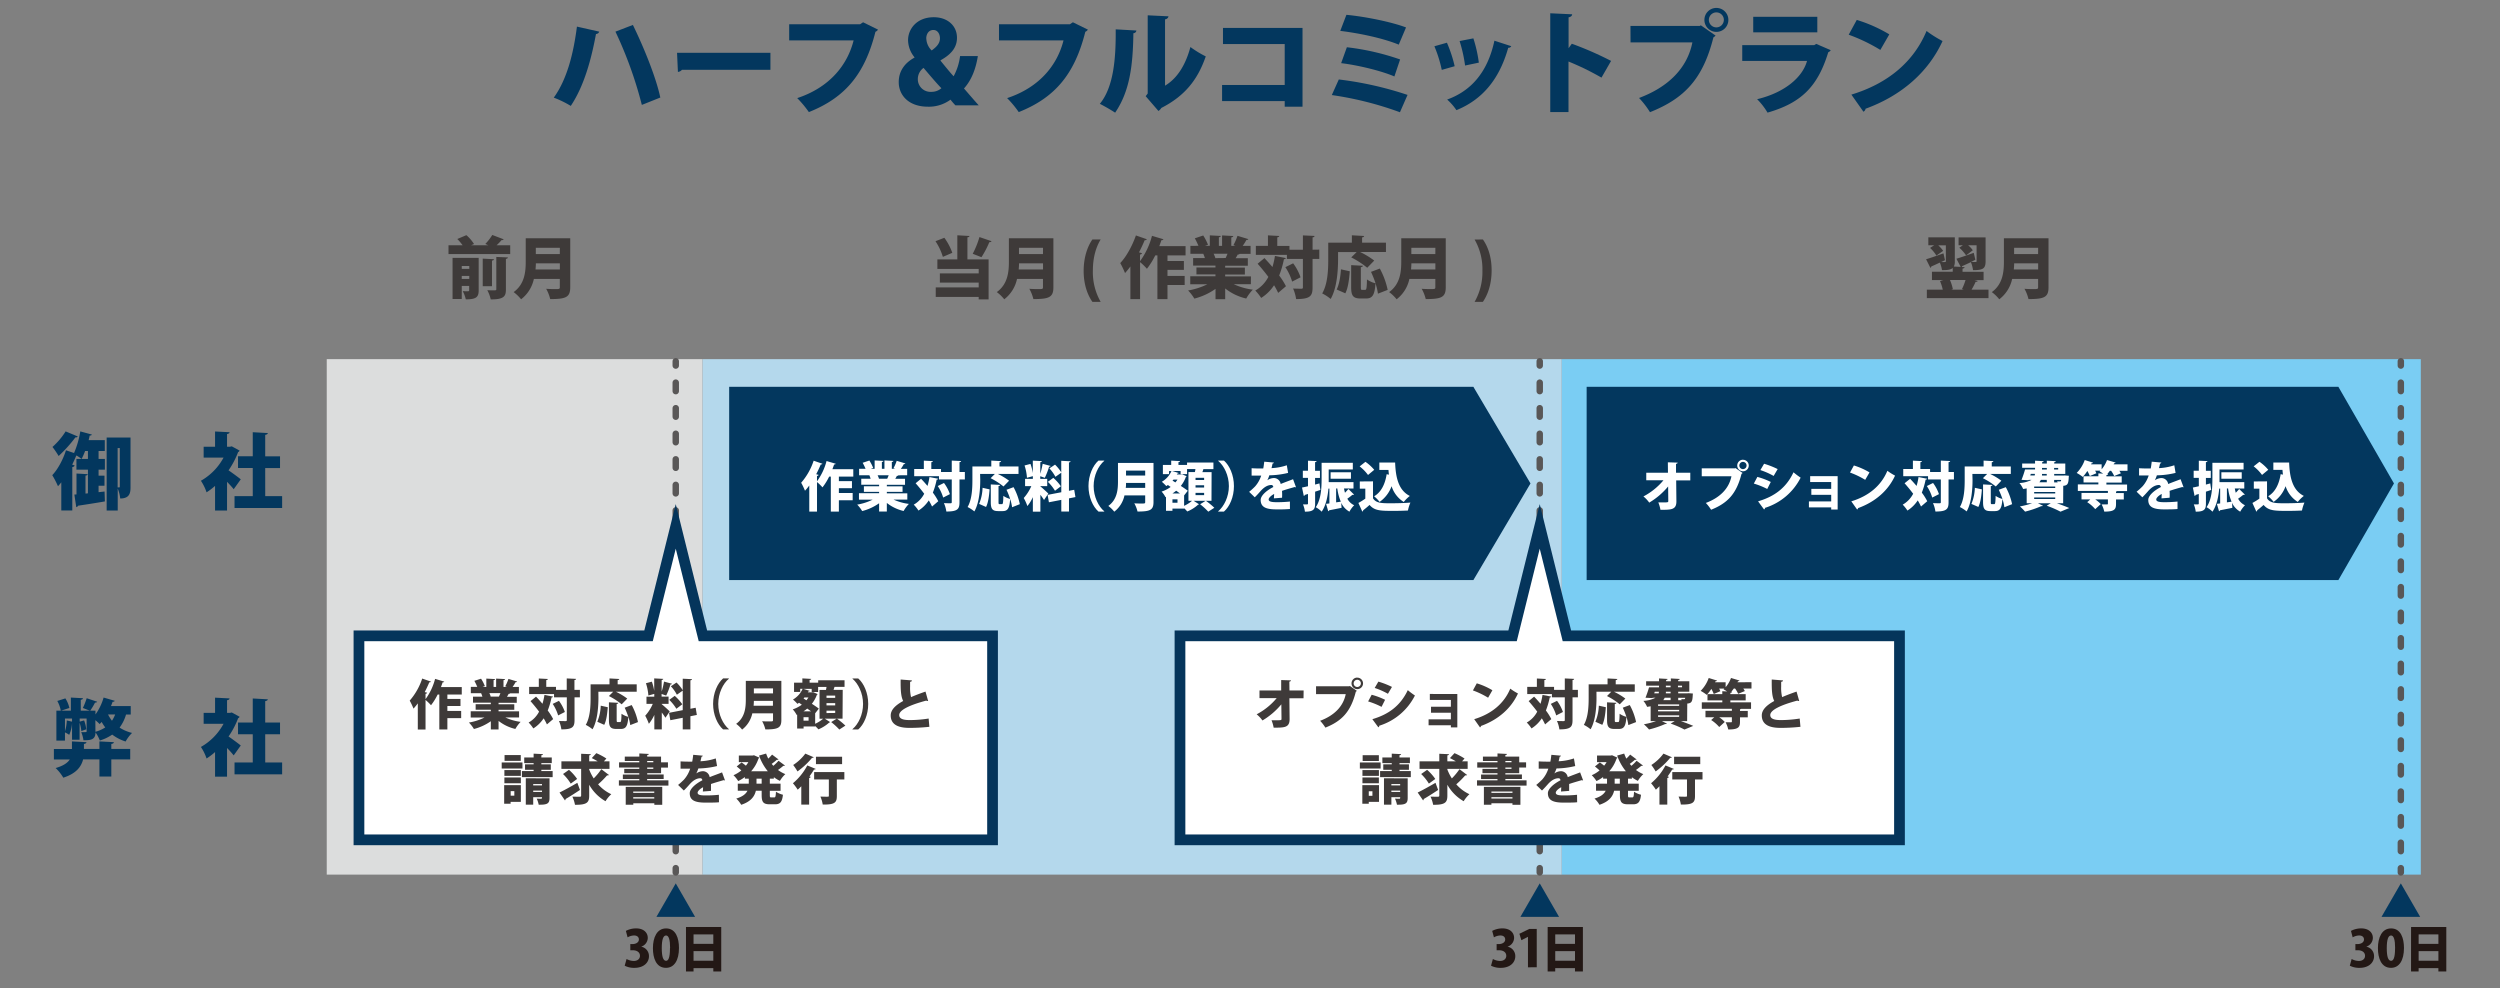 <svg id="レイヤー_1" data-name="レイヤー 1" xmlns="http://www.w3.org/2000/svg" viewBox="0 0 1164 460"><rect x="0" y="0" width="1164" height="460" fill="#808080" stroke="none"/><defs><style>.cls-1{fill:#dcdddd;}.cls-2{fill:#7acdf3;}.cls-3{fill:#03375e;}.cls-4{fill:#b4d8ec;}.cls-5{fill:#3e3a39;}.cls-6{fill:#fff;}.cls-7,.cls-8{fill:none;stroke:#595757;stroke-linecap:round;stroke-linejoin:round;stroke-width:3px;}.cls-8{stroke-dasharray:3.97 7.93;}.cls-9{fill:#231815;}.cls-10{fill:#05355b;}</style></defs><rect class="cls-1" x="119.63" y="199.71" width="240" height="175" transform="translate(526.84 47.59) rotate(90)"/><rect class="cls-2" x="807.13" y="87.21" width="240" height="400" transform="translate(1214.34 -639.91) rotate(90)"/><path class="cls-3" d="M279,14.73a1.61,1.61,0,0,1-1.51,1.1C275.34,27.44,272,40,265.75,49.31a47.23,47.23,0,0,0-7.91-3.85C264,36.92,267,25,268.62,12.39Zm15.68-3.12c5.26,10.83,10.78,24.48,12.76,33.8l-8.6,3.44a188,188,0,0,0-12.29-34.12Z"/><path class="cls-3" d="M315.23,24.58h43.48v7.91H317.52a2.77,2.77,0,0,1-1.88,1Z"/><path class="cls-3" d="M408.81,13.8a2.67,2.67,0,0,1-1.2,1c-4.89,19.42-13.85,30.57-31,37.39a49.77,49.77,0,0,0-5.42-6.51c15.47-5.1,23.49-15.83,26.25-26.87h-30v-7.5h33l1.41-.94Z"/><path class="cls-3" d="M444.85,49.05a29.77,29.77,0,0,1-2.29-2.65,17,17,0,0,1-10.47,3.28c-9.37,0-13.64-5.68-13.64-11.41,0-5.26,2.86-9,7.34-11.45v-.16a12.85,12.85,0,0,1-3-7.92c0-5.26,4.06-10.72,12-10.72,6.2,0,10.78,3.8,10.78,9.58,0,4-2.08,7.39-7.65,10.47v.2c2,2.45,4.37,5.42,6.09,7.24a26.72,26.72,0,0,0,3-9.42h8.28c-.94,6-3,11.3-6.46,15.1,2.13,2.45,4.43,5.16,6.87,7.86Zm-6.56-8C436,38.69,432.88,35,430,31.61a6.39,6.39,0,0,0-2.66,5.15,5.88,5.88,0,0,0,6.25,6A6.92,6.92,0,0,0,438.29,41.09Zm-7-23.18a8.07,8.07,0,0,0,2.5,5.62c2.66-1.92,3.85-3.54,3.85-5.67,0-1.77-.93-3.86-3.07-3.86C432.09,14,431.26,16.24,431.26,17.91Z"/><path class="cls-3" d="M506.53,13.8a2.67,2.67,0,0,1-1.2,1c-4.89,19.42-13.85,30.57-31,37.39a48.92,48.92,0,0,0-5.41-6.51c15.47-5.1,23.49-15.83,26.25-26.87H465.13v-7.5h33l1.41-.94Z"/><path class="cls-3" d="M529.11,14.21a1.41,1.41,0,0,1-1.41,1.25c-.2,15.37-1.77,27.14-8.49,37-1.82-1.2-4.89-3-7.13-4.12,6.56-7.91,7.5-21.66,7.39-34.68Zm13.33,25.68c6.2-3.7,9.79-10.47,11.82-18a47.38,47.38,0,0,0,7.14,4.37c-3.75,10.84-9.69,18.39-20.68,24a4.45,4.45,0,0,1-1.35,1.41l-5.94-6.88.94-1.25V7.13l9.69.47A1.75,1.75,0,0,1,542.44,9Z"/><path class="cls-3" d="M606.45,13V49.68h-8.29V47.07H569v-7.5h29.16V20.51H569.42V13Z"/><path class="cls-3" d="M623.35,37a160.81,160.81,0,0,1,32,7.19l-3.54,8.07a156.12,156.12,0,0,0-31.72-8Zm3.54-30.1c8.8.83,21.09,3.33,27.76,5.88l-3.39,8c-7.5-3.07-18.38-5.31-27.23-6.4ZM627.1,22a114.81,114.81,0,0,1,24.79,5.68l-2.66,7.92c-5.73-2.5-16.61-5.21-24.79-6.2Z"/><path class="cls-3" d="M673.69,19.89a62.21,62.21,0,0,1,3.6,10.94l-6,1.71a60.19,60.19,0,0,0-3.44-11Zm29.95,1.61a1.35,1.35,0,0,1-1.41.73c-4.32,15.42-12.65,24.38-24.11,29.06a26.69,26.69,0,0,0-4.32-4.94c10.52-3.81,18.69-12,22-27.4ZM686,17.86a63.06,63.06,0,0,1,2.55,11.3l-6.41,1.35a67.52,67.52,0,0,0-2.55-11.4Z"/><path class="cls-3" d="M745.65,36.14a126.29,126.29,0,0,0-15.36-7.5V52.18H721.8v-46L732,6.66c-.05.63-.52,1.2-1.67,1.41V22.44l1.51-2.08a155.89,155.89,0,0,1,18.28,8Z"/><path class="cls-3" d="M759.14,12.08h32.29l.47-.31,6.87,4.79a3.47,3.47,0,0,1-1,.83c-4.9,19.48-13.59,28.49-29.53,34.84a41.62,41.62,0,0,0-5.1-6.61c13.64-5.11,22.44-13.86,24.84-25.89h-28.8Zm40-8.39a5.58,5.58,0,1,1-5.57,5.58A5.58,5.58,0,0,1,799.13,3.69Zm3.49,5.58a3.49,3.49,0,1,0-3.49,3.48A3.49,3.49,0,0,0,802.62,9.27Z"/><path class="cls-3" d="M852.39,23.38a2.4,2.4,0,0,1-1.15.94c-4.89,16-12.55,23.59-28.28,28.12a31.37,31.37,0,0,0-4.84-6.25c12.55-3,21.09-10,23.23-17.81H811.19V21h33.54l.89-.57Zm-6.25-8.33H816.3V7.81h29.84Z"/><path class="cls-3" d="M864.51,9.27A67.87,67.87,0,0,1,879.66,16l-4.17,7.24a80.9,80.9,0,0,0-14.73-7.08ZM862,44.05c17.13-5.2,29.06-15.36,35-29.63a53.26,53.26,0,0,0,7.45,4.69c-6.46,14.16-18.8,25.31-35.83,31.51a2,2,0,0,1-1,1.4Z"/><path class="cls-3" d="M45.9,210v3.68h2.94v5H45.9v2.79h2.75v4.69H45.9v3l2.79-.31.15,4.61c-4.65.81-9.49,1.55-12.51,2a1,1,0,0,1-.82.66l-.89-5.85,1-.07v-9.73l5.19.31c0,.35-.31.58-1,.66v8.37l1.13-.12v-11H35.59v-5h5.35V210H39.62A31.68,31.68,0,0,1,38,213.68a23.72,23.72,0,0,0-2.21-1.51s-.27,0-.31,0c-.54,1.39-1.2,2.79-1.86,4.18l1.13.35c-.08.39-.43.66-1.09.78v20.18H28.54V224.57A23.54,23.54,0,0,1,27,226.39a44.41,44.41,0,0,0-2.67-5.16c2.48-2.55,5-7.16,6.39-11.58l3.76,1.28a42.74,42.74,0,0,0,2.9-10.07l5.39,1.47c-.12.31-.47.5-1,.46-.15.7-.31,1.4-.5,2.13h7.52V210Zm-9.69-6.78a.94.94,0,0,1-1.08.39,65.16,65.16,0,0,1-7.83,8.71,42.44,42.44,0,0,0-2.87-4.22,33.7,33.7,0,0,0,6.13-7.24Zm24.56.5v23c0,2.4-.15,5.38-4.8,5.38a16.85,16.85,0,0,0-1.16-4.65V237.7H49.66v-34Zm-6,4.89v18.32a5.26,5.26,0,0,0,.73,0c.2,0,.28-.08.28-.43V208.61Z"/><path class="cls-3" d="M111.56,209.81a1.35,1.35,0,0,1-.7.69,38.46,38.46,0,0,1-4.45,8.49c1.9,1.28,4.84,3.48,5.69,4.18l-3.29,4.61c-.78-1-1.94-2.24-3.1-3.45V237.7h-5.58V226.23a31.08,31.08,0,0,1-3.95,3,22.35,22.35,0,0,0-2.64-5.39,27.12,27.12,0,0,0,10.54-10.77H94.82V208h5.31V200.9l6.74.34c0,.43-.39.7-1.16.86V208h1.36l.85-.19ZM123.49,231h7.87v5.54H109.2V231h8.48v-13.1h-6.86v-5.46h6.86v-11.2l7,.39c0,.43-.38.7-1.2.85v10h6.9v5.46h-6.9Z"/><path class="cls-3" d="M53,345.55c0,.42-.35.7-1.17.85v2.29h8.8v4.88h-8.8v8H46.29v-8h-7.6c-.81,3.33-3.14,6.58-9.22,8.52a20.58,20.58,0,0,0-3.56-4.49c3.68-1.05,5.61-2.48,6.58-4h-7.4v-4.88H33.5V345.2l6.74.35c0,.42-.35.7-1.16.85v2.29h7.21V345.2Zm7.86-12.86H58.68a18.82,18.82,0,0,1-3,6.08,18.88,18.88,0,0,0,5.81,2.48,16.91,16.91,0,0,0-3,4,20.33,20.33,0,0,1-6.24-3.22,20.88,20.88,0,0,1-5.77,2.75,17.57,17.57,0,0,0-2-3.79c-.08,3.33-1.94,3.68-5.62,3.68a14.84,14.84,0,0,0-1.05-3.8h1.59c.81,0,.93,0,.93-.43v-5.89H37.1V336l2.06-.58a16.84,16.84,0,0,1,1,4.14l-2.28.82a18.27,18.27,0,0,0-.82-3.88v7.91H33.54V336.6h0a15.14,15.14,0,0,1-1.32,5.54A12.78,12.78,0,0,0,30.25,341v3.83h-4V330.9h2.06a14.93,14.93,0,0,0-1.63-4.53l3.76-1.2a13.75,13.75,0,0,1,1.86,4.46l-3.88,1.27H33v-6.12l5.61.31c0,.39-.31.62-1,.74v5.07h4.22l-3.25-1.27a32.62,32.62,0,0,0,1.78-4.54l4.88,1.63c-.12.27-.47.43-1,.43A33.22,33.22,0,0,1,42,330.9h2.45v1.75a25.21,25.21,0,0,0,3.79-7.87l5.19,1.51c-.11.31-.46.47-1,.47-.24.66-.47,1.32-.78,2h9.22ZM33.54,336v-1.44H30.25v5.89a18.6,18.6,0,0,0,.85-5Zm10.89,4.72A15.93,15.93,0,0,0,49,338.69a20.83,20.83,0,0,1-1.67-2.56c-.31.35-.62.7-.93,1a25.08,25.08,0,0,0-2-1.82Zm5.88-8.05a16.87,16.87,0,0,0,1.82,2.9,14.39,14.39,0,0,0,1.48-2.9Z"/><path class="cls-3" d="M111.56,333.73a1.4,1.4,0,0,1-.7.7,38.4,38.4,0,0,1-4.45,8.48c1.9,1.28,4.84,3.49,5.69,4.19l-3.29,4.61a45.91,45.91,0,0,0-3.1-3.45v13.37h-5.58V350.16a31,31,0,0,1-3.95,3,22.27,22.27,0,0,0-2.64-5.38A27.12,27.12,0,0,0,104.08,337H94.82v-5.08h5.31v-7.09l6.74.35c0,.43-.38.7-1.16.85v5.89h1.36l.85-.19ZM123.49,355h7.87v5.54H109.2V355h8.48V341.87h-6.86V336.4h6.86V325.21l7,.39c0,.42-.38.69-1.2.85v9.95h6.9v5.47h-6.9Z"/><rect class="cls-4" x="407.13" y="87.21" width="240" height="400" transform="translate(814.34 -239.91) rotate(90)"/><path class="cls-5" d="M234.54,111.43a1,1,0,0,1-1,.35,28.51,28.51,0,0,1-2.32,2.41h6.33v4.09H208.82v-4.09h6.57a23.73,23.73,0,0,0-2.47-2.91l4.22-1.79a18.73,18.73,0,0,1,3.57,4.13l-1.35.57h8l-1.4-.6a24.8,24.8,0,0,0,3.25-4.19Zm-11.67,8.64v15.11c0,3.2-1.19,4.2-6,4.2a14.87,14.87,0,0,0-1.41-3.82c.54,0,1.16.06,1.66.06,1.19,0,1.32,0,1.32-.5v-2H215v6.1h-4.29V120.07Zm-4.38,3.79H215v1.31h3.51Zm-3.51,6h3.51v-1.4H215Zm15-9.17c0,.35-.28.54-.91.66v11.89h-4.31V120.41Zm5.57,14c0,3-.62,4.79-7.07,4.7a16.21,16.21,0,0,0-1.6-4.29c.91.06,1.88.09,2.6.09,1.44,0,1.6,0,1.6-.56v-15l5.41.22c-.06.34-.28.59-.94.69Z"/><path class="cls-5" d="M265.5,110.93v22.85c0,4.66-2.07,5.47-9.33,5.47a18.53,18.53,0,0,0-1.87-4.79c1.44.13,3.19.13,4.35.13,1.69,0,2,0,2-.88v-3.85H248.57a16.19,16.19,0,0,1-5.95,9.49,18.68,18.68,0,0,0-3.47-3.35c5.23-3.79,5.63-9.64,5.63-14.34V110.93Zm-16,11.67c0,.91-.07,1.88-.16,2.85h11.33V122.6Zm11.17-7.23H249.48v2.91h11.17Z"/><path class="cls-5" d="M439.69,110.71a27,27,0,0,1,3.7,7L439,119.6a27.71,27.71,0,0,0-3.44-7.29Zm11.68-.84c0,.34-.29.56-.94.65v10.27h9.86v18.62h-4.61v-1.16h-20v-4.44h20v-2.22H437.6V127.3h18.08v-2.07H436.44v-4.44h9.29V109.55Zm1.53,8.29a41,41,0,0,0,3.13-7.79l5.66,1.94a1.14,1.14,0,0,1-1.06.44,43.24,43.24,0,0,1-3.66,7Z"/><path class="cls-5" d="M490.46,110.93v22.85c0,4.66-2.06,5.47-9.32,5.47a18.93,18.93,0,0,0-1.88-4.79c1.44.13,3.19.13,4.35.13,1.69,0,2,0,2-.88v-3.85H473.53a16.19,16.19,0,0,1-5.95,9.49,18.38,18.38,0,0,0-3.47-3.35c5.23-3.79,5.63-9.64,5.63-14.34V110.93Zm-16,11.67c0,.91-.06,1.88-.16,2.85h11.33V122.6Zm11.17-7.23H474.44v2.91h11.17Z"/><path class="cls-5" d="M508.62,140.54c-1.94-2.73-4.1-7.58-4.07-14.49s2.13-11.8,4.07-14.56h3.85c-2,3.29-3.63,8-3.63,14.56a27.8,27.8,0,0,0,3.63,14.49Z"/><path class="cls-5" d="M552,118.91h-8.42v2.6h7.64v4.13h-7.64v2.82h8v4.22h-8v6.6h-4.69V118.91h-1a35.21,35.21,0,0,1-3.88,6.23,29.48,29.48,0,0,0-3.19-3.1v17.24h-4.51V124.07a36.48,36.48,0,0,1-2.5,3.07,39,39,0,0,0-2.23-4.66c2.76-2.82,5.61-8,7.3-12.86l5.1,1.78a.92.92,0,0,1-1,.41c-.79,1.91-1.69,3.81-2.66,5.69l1.41.38a1,1,0,0,1-.94.62v3.13a34.84,34.84,0,0,0,5.57-11.83l5.35,1.6a.86.86,0,0,1-.94.41c-.31.9-.66,1.84-1,2.78H552Z"/><path class="cls-5" d="M582.4,132.31h-8a30.44,30.44,0,0,0,8.91,2.56,20.1,20.1,0,0,0-3.06,4.13,24.74,24.74,0,0,1-9.8-4.69v5h-4.5v-4.82a29.72,29.72,0,0,1-9.86,4.54,20.73,20.73,0,0,0-2.91-3.78,33,33,0,0,0,9-2.91h-8v-3.7h11.74v-.87h-8.86v-3.23h8.86v-.87h-10.4v-3.51H561a19.39,19.39,0,0,0-.75-2h-6v-3.7H558a34,34,0,0,0-1.69-3.5l3.91-1.32a24.35,24.35,0,0,1,2.22,4.32l-1.41.5h2.26v-4.88l5.1.28c0,.32-.28.54-.88.63v4H569v-4.88l5.2.28c0,.35-.31.54-.91.66v3.94h2l-1-.37a25.34,25.34,0,0,0,1.88-4.32l5.07,1.53a.87.87,0,0,1-.91.38,23.32,23.32,0,0,1-1.75,2.78h3.69v3.7h-5.1a.88.88,0,0,1-.87.31,17.3,17.3,0,0,1-1,1.72h5.69v3.51H570.44v.87h9.17v3.23h-9.17v.87h12Zm-11.74-12.18c.28-.59.6-1.31.88-2h-6.48a13.11,13.11,0,0,1,.81,2l-.37.06v0Z"/><path class="cls-5" d="M588.73,120.16c1.19,1.29,2.47,2.69,3.72,4.16a36.1,36.1,0,0,0,1.16-5.16l5.07,1c-.1.31-.38.5-.88.53a43.39,43.39,0,0,1-2.22,7.58,33.3,33.3,0,0,1,3.16,5l-3.63,3.1a32.07,32.07,0,0,0-1.91-3.56,19.7,19.7,0,0,1-6,5.91,21.61,21.61,0,0,0-2.75-3.44,15.48,15.48,0,0,0,6.1-6.36c-1.59-2.12-3.38-4.28-5-6.13Zm25.53-3.94v4.35h-3.13v13.21c0,4-1,5.47-7.66,5.47a19,19,0,0,0-1.41-4.91c1.63.09,3.28.09,3.85.09s.72-.15.72-.69V120.57h-7.45v-1.91H584.72v-4.19h5.63v-4.89l5.26.29c0,.34-.28.53-.91.65v4h5.67v1.75h6.26v-6.67l5.44.25c-.06.35-.28.6-.94.69v5.73Zm-12.64,14.9a25.07,25.07,0,0,0-3.16-6.73l3.63-1.79a23.53,23.53,0,0,1,3.44,6.51Z"/><path class="cls-5" d="M623,120.79c0,5.23-.53,13.39-3.44,18.4a20.86,20.86,0,0,0-3.94-2.57c2.63-4.5,2.81-11.23,2.81-15.83V113h11v-3.45l5.7.32c0,.34-.29.56-.94.68V113h11.11v4.32H633.24a38.48,38.48,0,0,1,6.6,4l-3.26,3.35a40.08,40.08,0,0,0-7.44-4.82l2.53-2.5H623Zm-.65,14c1.19-2.38,1.75-5.82,2-9.39l4.1.91c-.28,3.66-.75,7.73-2.07,10.26Zm19.21,1.94a27,27,0,0,0-1.13-4.82h0c-.37,5.45-1.4,7.07-4.41,7.07h-2.53c-3.54,0-4.39-1.34-4.39-5.32V123.45l5.45.28c0,.34-.28.56-.94.69v9.23c0,1.19.1,1.32.69,1.32h1.28c.66,0,.79-.72.88-4.86a12.58,12.58,0,0,0,4,1.82,46.9,46.9,0,0,0-2.12-5.35l4.1-1.54a36.14,36.14,0,0,1,3.66,9.93Z"/><path class="cls-5" d="M673.14,110.93v22.85c0,4.66-2.06,5.47-9.32,5.47a18.56,18.56,0,0,0-1.88-4.79c1.44.13,3.19.13,4.35.13,1.69,0,2,0,2-.88v-3.85H656.21a16.18,16.18,0,0,1-5.94,9.49,18.74,18.74,0,0,0-3.48-3.35c5.23-3.79,5.64-9.64,5.64-14.34V110.93Zm-16,11.67c0,.91-.06,1.88-.16,2.85h11.33V122.6Zm11.17-7.23H657.12v2.91h11.17Z"/><path class="cls-5" d="M690.43,111.49c1.94,2.7,4.1,7.45,4.07,14.49s-2.13,11.74-4.07,14.56h-3.85A28,28,0,0,0,690.21,126a27.68,27.68,0,0,0-3.63-14.46Z"/><path class="cls-5" d="M920.83,130.83c-.13.28-.47.41-1,.41a28.54,28.54,0,0,1-1.88,3.63h7.89v3.94H897.14v-3.94h7.41a21.06,21.06,0,0,0-1.28-4l1.53-.47h-5.28v-3.88h9.67v-1.75c-1.13.91-2.54,1-5,1a14.77,14.77,0,0,0-1-3.5c-1.5.69-2.88,1.34-4,1.81a.66.66,0,0,1-.4.63l-2-4c2-.59,5.1-1.69,8.08-2.75l.72,3.19-1.79.84c2.19.1,2.19,0,2.19-.4v-7.36h-3.53a14.93,14.93,0,0,1,2.28,2.57L901.58,119a16.3,16.3,0,0,0-2.94-3.57l1.94-1.25h-2.75v-3.69h12.33v11.11a5.24,5.24,0,0,1-.44,2.5l3.19.16-2-3.79c2-.59,5.1-1.69,8.07-2.75l.75,3.22c-.66.35-1.34.66-2,1,.5,0,1,.06,1.44.06,1,0,1.13,0,1.13-.43v-7.36h-3.92a12,12,0,0,1,2.16,2.32l-3.13,2.38a18.62,18.62,0,0,0-3.16-3.57l1.66-1.13h-2v-3.69h12.58v11.11c0,3.38-1.13,4.16-5.85,4.16a14.75,14.75,0,0,0-1-3.75c-1.53.75-3,1.41-4.07,1.87a1.52,1.52,0,0,1-.12.41l1.25.06c0,.35-.28.57-.94.69v1.47h9.8v3.88h-4.32Zm-7.33,3.76a27.6,27.6,0,0,0,1.66-4.23H907.9a21.7,21.7,0,0,1,1.35,4.26l-.75.25h5.82Z"/><path class="cls-5" d="M953.79,110.93v22.85c0,4.66-2.07,5.47-9.33,5.47a18.4,18.4,0,0,0-1.87-4.79c1.44.13,3.19.13,4.35.13,1.69,0,2,0,2-.88v-3.85H936.86a16.19,16.19,0,0,1-6,9.49,18.37,18.37,0,0,0-3.47-3.35c5.23-3.79,5.63-9.64,5.63-14.34V110.93Zm-16,11.67c0,.91-.07,1.88-.16,2.85h11.33V122.6Zm11.17-7.23H937.77v2.91h11.17Z"/><path class="cls-3" d="M686,270.09H339.5v-90H686l26.6,45Z"/><path class="cls-6" d="M397.3,221.92h-6.72V224h6.09v3.3h-6.09v2.24H397v3.38h-6.42v5.27h-3.75V221.92h-.78a28.17,28.17,0,0,1-3.1,5,23.2,23.2,0,0,0-2.55-2.48v13.77h-3.6V226.05a29.58,29.58,0,0,1-2,2.44,31.59,31.59,0,0,0-1.78-3.72,29.89,29.89,0,0,0,5.82-10.27l4.08,1.42c-.1.23-.38.35-.78.33-.62,1.52-1.35,3.05-2.12,4.55l1.12.3c-.07.25-.3.45-.75.5v2.5a27.92,27.92,0,0,0,4.45-9.45l4.28,1.27a.67.67,0,0,1-.75.33c-.25.72-.53,1.47-.8,2.22h9.72Z"/><path class="cls-6" d="M422.45,232.62h-6.4a24.66,24.66,0,0,0,7.13,2,15.63,15.63,0,0,0-2.45,3.3,19.76,19.76,0,0,1-7.82-3.75v4h-3.6v-3.85a23.86,23.86,0,0,1-7.88,3.63,16.6,16.6,0,0,0-2.32-3,26,26,0,0,0,7.22-2.32h-6.4v-3h9.38V229h-7.08V226.4h7.08v-.7H401v-2.8h4.37a15.68,15.68,0,0,0-.6-1.63H400v-3h3a25.63,25.63,0,0,0-1.35-2.8l3.13-1.05a18.86,18.86,0,0,1,1.77,3.45l-1.12.4h1.8v-3.9l4.07.23c0,.25-.22.42-.7.5v3.17h1.2v-3.9l4.15.23c0,.27-.25.42-.72.52v3.15h1.62L416,218a19.47,19.47,0,0,0,1.5-3.45l4.05,1.23a.69.69,0,0,1-.72.3,19.6,19.6,0,0,1-1.4,2.22h2.95v3H418.3a.69.69,0,0,1-.7.25,13.21,13.21,0,0,1-.77,1.38h4.55v2.8h-8.47v.7h7.32V229h-7.32v.7h9.54Zm-9.37-9.72c.23-.48.47-1.05.7-1.63h-5.17a11.56,11.56,0,0,1,.65,1.58l-.3.05v0Z"/><path class="cls-6" d="M428.84,222.92c1,1,2,2.15,3,3.33a28.68,28.68,0,0,0,.92-4.13l4.05.78c-.07.25-.3.4-.7.42a34.85,34.85,0,0,1-1.77,6.05,25.72,25.72,0,0,1,2.52,4l-2.9,2.47a25.51,25.51,0,0,0-1.52-2.85,15.81,15.81,0,0,1-4.8,4.73,17.12,17.12,0,0,0-2.2-2.75,12.37,12.37,0,0,0,4.87-5.08c-1.27-1.7-2.7-3.42-4-4.89Zm20.4-3.15v3.48h-2.5v10.54c0,3.2-.8,4.38-6.12,4.38a14.77,14.77,0,0,0-1.13-3.93c1.3.08,2.63.08,3.08.08s.57-.13.57-.55V223.25h-5.95v-1.53H425.65v-3.35h4.49v-3.9l4.2.23c0,.27-.22.42-.72.52v3.15h4.52v1.4h5v-5.32l4.35.2c-.05.27-.22.47-.75.55v4.57Zm-10.1,11.9a20.06,20.06,0,0,0-2.52-5.37l2.9-1.43a18.77,18.77,0,0,1,2.75,5.2Z"/><path class="cls-6" d="M456.4,223.42c0,4.18-.42,10.7-2.74,14.7a16.54,16.54,0,0,0-3.15-2.05c2.1-3.6,2.24-9,2.24-12.65V217.2h8.8v-2.75l4.55.25c0,.27-.22.45-.75.55v1.95h8.87v3.45h-9.67a30.8,30.8,0,0,1,5.28,3.17l-2.6,2.68a32.59,32.59,0,0,0-6-3.85l2-2h-6.9Zm-.52,11.2a21.1,21.1,0,0,0,1.6-7.5l3.27.73c-.22,2.92-.6,6.17-1.65,8.19Zm15.35,1.55a22.16,22.16,0,0,0-.9-3.85h0c-.3,4.35-1.12,5.65-3.52,5.65h-2c-2.82,0-3.5-1.08-3.5-4.25v-8.17l4.35.22c0,.28-.22.45-.75.55v7.37c0,.95.08,1.05.55,1.05h1c.52,0,.62-.57.7-3.87a10.16,10.16,0,0,0,3.17,1.45,36.66,36.66,0,0,0-1.7-4.28l3.28-1.22a28.85,28.85,0,0,1,2.92,7.92Z"/><path class="cls-6" d="M484.38,226.44c.85.66,3.2,2.83,3.72,3.35l-2,3a28.7,28.7,0,0,0-1.7-2.42v7.85H480.9v-6.75a18.61,18.61,0,0,1-2.55,4.15,23.35,23.35,0,0,0-1.7-3.75,20.65,20.65,0,0,0,3.53-5.52h-2.9v-3.38h3.62v-1.27l-2.75.75a23.32,23.32,0,0,0-1.12-5.73l2.75-.72a24.15,24.15,0,0,1,1.1,4.27h0v-5.8l4.2.23c0,.27-.22.42-.72.52v5.38a38.92,38.92,0,0,0,1.1-4.65l3.72,1c-.07.2-.32.33-.72.33a33.91,33.91,0,0,1-2,5.2c-.7-.25-1.42-.53-2.12-.75v1.22h3.25v3.38h-3.25Zm16.34,5-3,.6v6.12h-3.58v-5.42l-5.77,1.12-.6-3.45,6.37-1.22v-9.1L491.4,222a17.62,17.62,0,0,0-2.8-3.92l2.62-1.75a19.52,19.52,0,0,1,2.9,3.57v-5.35l4.33.23c0,.27-.23.45-.75.55v13.19l2.45-.47Zm-10.3-8.95a21.33,21.33,0,0,1,3.53,3.92l-2.75,2.08a21.14,21.14,0,0,0-3.32-4.15Z"/><path class="cls-6" d="M514.15,214.57c-2.73,2.28-4.95,6.75-4.95,11.75s2.27,9.52,4.95,11.75v.12h-2.7c-2.6-2.27-4.65-6.8-4.65-11.87s2.05-9.6,4.65-11.87h2.7Z"/><path class="cls-6" d="M537.07,215.55v18.24c0,3.73-1.65,4.38-7.44,4.38a15.24,15.24,0,0,0-1.5-3.83c1.15.1,2.54.1,3.47.1,1.35,0,1.6,0,1.6-.7v-3.07h-9.65a12.88,12.88,0,0,1-4.75,7.57,14.61,14.61,0,0,0-2.77-2.67c4.17-3,4.5-7.7,4.5-11.45v-8.57Zm-12.79,9.32c0,.73,0,1.5-.13,2.28h9.05v-2.28Zm8.92-5.77h-8.92v2.32h8.92Z"/><path class="cls-6" d="M564.07,233.17h-2.63a33,33,0,0,1,3.95,3.25l-2.82,1.82a31.8,31.8,0,0,0-3.8-3.47l2.6-1.6h-5.63l2.55,1.62a.94.94,0,0,1-.45.18,16.75,16.75,0,0,1-5.05,3.17,20,20,0,0,0-1.47-1.52v.2h-5.43v1h-3v-6.43l-.22.1a11.88,11.88,0,0,0-1.83-2.6,15.07,15.07,0,0,0,4.22-2.17l-1.29-.9c-.25.17-.5.35-.75.5a18,18,0,0,0-2.08-2,10.91,10.91,0,0,0,4.5-5h-1.13v1.45h-2.87v-4.3h3.87v-2l4.1.22c0,.28-.22.43-.72.5v1.28h4v-1.13h12.28v3.08h-4.68c-.12.45-.3.92-.45,1.4h4.28Zm-12.75-2.5v4.85a16.22,16.22,0,0,0,3.7-2.35h-1.68V219.8h3a12.79,12.79,0,0,0,.25-1.4h-3.9v2.35h-3V219.3h-3.9l3,.92c-.07.2-.3.3-.65.28l-.22.42h1.92l.53-.1,2.1.9a.91.91,0,0,1-.35.4,14.46,14.46,0,0,1-2.33,4.13c1.28.82,2.45,1.62,3.25,2.24Zm-3.7-2.2a16.19,16.19,0,0,1-1.75,1.3h3.55Zm.62,5.62v-1.6h-2.35v1.6Zm-2.32-10.32,1.32.85a10.71,10.71,0,0,0,1-1.32h-1.87Zm14.72-.27v-1.05h-4v1.05Zm0,3.49v-1.05h-4V227Zm0,3.53v-1.05h-4v1.05Z"/><path class="cls-6" d="M567.17,238.07c2.73-2.28,5-6.75,5-11.75s-2.28-9.52-5-11.75v-.12h2.7c2.62,2.27,4.65,6.8,4.65,11.87s-2,9.6-4.65,11.87h-2.7Z"/><path class="cls-6" d="M603.42,226.87a.54.54,0,0,1-.21,0,.77.77,0,0,1-.37-.12c-1.85.52-4.2,1.19-5.92,1.79,0,.48.05,1,.05,1.5s0,1.08-.05,1.7l-3.8.3c.07-.77.1-1.45.12-2.05-1.55.8-2.55,1.88-2.55,2.55,0,.95,1.2,1.28,3.73,1.28a56,56,0,0,0,6.17-.3l0,3.47a62.49,62.49,0,0,1-6.25.18c-4.82,0-7.37-1-7.37-4.4,0-1.9,2.45-4.25,5.87-6,0-.32-.25-.95-.87-.95-1.58,0-3.28.78-5.2,3-.58.65-1.45,1.65-2.55,2.72L581.6,229a32.19,32.19,0,0,0,2.77-2.52,14.12,14.12,0,0,0,2.85-5.05c-.9,0-1.35,0-2.55,0-.67,0-1.38,0-1.92,0V218c1.32.1,3.14.13,4.27.13l1.15,0c.2-1,.32-2,.47-3.17l4.48.4c0,.25-.3.42-.63.5-.12.7-.3,1.4-.47,2.1a25.71,25.71,0,0,0,7.12-1.33l.6,3.55A38.74,38.74,0,0,1,591,221.3a13.85,13.85,0,0,1-.95,2.32h0a5.62,5.62,0,0,1,3.15-1.05,3.23,3.23,0,0,1,3.08,2.78c1.85-.78,4-1.53,5.77-2.23Z"/><path class="cls-6" d="M614.34,225.07l.43,3.05c-.83.28-1.65.55-2.45.8v5.55c0,2.4-.5,3.82-4.75,3.75a12.51,12.51,0,0,0-.9-3.38c.48,0,1,0,1.33,0,.9,0,1,0,1-.42V230l-1.45.42a.64.64,0,0,1-.5.5l-.83-3.92c.78-.15,1.73-.37,2.78-.6v-3.9h-2.4v-3.32H609v-4.68l4,.18c0,.27-.2.45-.7.52v4h2.27v3.32h-2.27v3.1Zm11.43,2.35a19,19,0,0,0,.45,2c.6-.6,1.17-1.23,1.6-1.75l2.62,2.6a.64.64,0,0,1-.45.15,2.11,2.11,0,0,1-.35,0,27.56,27.56,0,0,1-2.32,1.77,6.88,6.88,0,0,0,3.19,3.05,12.65,12.65,0,0,0-2.22,3,9.26,9.26,0,0,1-3.82-4.13l.17,2.33c-2.15.45-4.32.87-5.77,1.15a.52.52,0,0,1-.45.42l-1-3.42c.47-.05,1-.13,1.55-.18v-6.92h-.45c-.33,3.72-1.18,7.9-3.15,10.75a11.59,11.59,0,0,0-2.75-2.08c2.52-3.72,2.72-9.24,2.72-13.17v-7.5h14.53v3.1H618.64v4.4c0,.48,0,1,0,1.48h11.55v3ZM629,222.9h-9.47v-3H629Zm-6.9,11,2.18-.32a23.52,23.52,0,0,1-1.63-6.15h-.55Z"/><path class="cls-6" d="M639.27,224.12V232c1.4,2.32,4.12,2.32,8.42,2.32,2.95,0,6.48-.1,9-.32a17.79,17.79,0,0,0-1.15,3.7c-1.87.1-4.4.17-6.8.17-6.2,0-8.8-.12-11.07-2.77-1,.9-2.07,1.8-3,2.5a.5.5,0,0,1-.4.57l-1.8-4a35.28,35.28,0,0,0,3.22-2v-4.65h-2.57v-3.35Zm-3.52-9.1a20.69,20.69,0,0,1,4.09,3.73l-2.89,2.4a20.08,20.08,0,0,0-3.9-4Zm13.82.35c.25,6.83,1.52,12.9,6.85,15.55a15.61,15.61,0,0,0-2.83,2.8,13.38,13.38,0,0,1-5.67-7.35,15.08,15.08,0,0,1-5.58,7.32,16.55,16.55,0,0,0-2.55-2.62c3.28-1.9,5.13-5.67,5.83-10.27l1.07.2c-.1-.73-.17-1.45-.22-2.2h-4.25v-3.43Z"/><path class="cls-3" d="M1088.74,270.09h-350v-90h350l25.89,45Z"/><path class="cls-6" d="M787,223.67h-6.57l.1,9.7c.05,4-2.4,4-7.42,4a17.48,17.48,0,0,0-1-3.45c.62,0,1.33,0,2,0,2.47,0,2.64,0,2.64-.68l-.07-6.74a33.86,33.86,0,0,1-8.8,7.52,14.34,14.34,0,0,0-2.7-2.88,30.69,30.69,0,0,0,9.32-7.52h-8V220.1H776.6l-.05-4.85,4.55.15c0,.27-.2.5-.75.57l0,4.13H787Z"/><path class="cls-6" d="M792.33,218.07h15.5l.22-.15,3.3,2.3a1.55,1.55,0,0,1-.5.4c-2.35,9.35-6.52,13.67-14.17,16.72a19.6,19.6,0,0,0-2.45-3.17c6.55-2.45,10.78-6.65,11.93-12.42H792.33Zm19.2-4a2.68,2.68,0,1,1-2.67,2.67A2.68,2.68,0,0,1,811.53,214.05Zm1.67,2.67a1.68,1.68,0,1,0-1.67,1.68A1.67,1.67,0,0,0,813.2,216.72Z"/><path class="cls-6" d="M818.23,222.05a33.11,33.11,0,0,1,6.25,2.35l-1.65,3.27a36.13,36.13,0,0,0-6.25-2.52Zm.33,11.37c7.45-2.2,13.05-6.15,16.49-13.52a34.85,34.85,0,0,0,3.33,2.5,27.94,27.94,0,0,1-16.62,14.07.67.67,0,0,1-.43.72Zm2.8-17.5a40.82,40.82,0,0,1,6.32,2.48l-1.87,3.2a34.31,34.31,0,0,0-6.18-2.73Z"/><path class="cls-6" d="M855.61,221.7v15.54h-3v-1H842.23v-2.78h10.38v-3.07h-9.25v-2.77h9.25v-3.18h-9.8V221.7Z"/><path class="cls-6" d="M863.17,216.72a32.64,32.64,0,0,1,7.27,3.23l-2,3.47a39,39,0,0,0-7.07-3.4Zm-1.2,16.7c8.22-2.5,13.94-7.37,16.79-14.22a26.1,26.1,0,0,0,3.58,2.25c-3.1,6.79-9,12.14-17.2,15.12a.94.94,0,0,1-.47.67Z"/><path class="cls-6" d="M889.35,222.92c.95,1,2,2.15,3,3.33a28.68,28.68,0,0,0,.92-4.13l4,.78c-.07.25-.3.4-.7.42a34.85,34.85,0,0,1-1.77,6.05,25.72,25.72,0,0,1,2.52,4l-2.9,2.47a25.51,25.51,0,0,0-1.52-2.85,15.81,15.81,0,0,1-4.8,4.73,17.69,17.69,0,0,0-2.2-2.75,12.44,12.44,0,0,0,4.87-5.08c-1.27-1.7-2.7-3.42-4-4.89Zm20.4-3.15v3.48h-2.5v10.54c0,3.2-.8,4.38-6.12,4.38a14.77,14.77,0,0,0-1.13-3.93c1.3.08,2.63.08,3.08.08s.57-.13.57-.55V223.25H897.7v-1.53H886.15v-3.35h4.5v-3.9l4.2.23c0,.27-.22.42-.72.52v3.15h4.52v1.4h5v-5.32l4.35.2c0,.27-.23.47-.75.55v4.57Zm-10.1,11.9a20.06,20.06,0,0,0-2.52-5.37l2.9-1.43a18.77,18.77,0,0,1,2.75,5.2Z"/><path class="cls-6" d="M918.41,223.42c0,4.18-.42,10.7-2.75,14.7a16.24,16.24,0,0,0-3.15-2.05c2.1-3.6,2.25-9,2.25-12.65V217.2h8.8v-2.75l4.55.25c0,.27-.22.45-.75.55v1.95h8.87v3.45h-9.67a30.69,30.69,0,0,1,5.27,3.17l-2.59,2.68a32.59,32.59,0,0,0-6-3.85l2-2h-6.9Zm-.52,11.2a21.1,21.1,0,0,0,1.6-7.5l3.27.73c-.22,2.92-.6,6.17-1.65,8.19Zm15.34,1.55a21.28,21.28,0,0,0-.9-3.85h0c-.3,4.35-1.13,5.65-3.52,5.65h-2c-2.82,0-3.5-1.08-3.5-4.25v-8.17l4.35.22c0,.28-.22.45-.75.55v7.37c0,.95.08,1.05.55,1.05h1c.52,0,.62-.57.7-3.87a10.06,10.06,0,0,0,3.17,1.45,38.51,38.51,0,0,0-1.7-4.28l3.27-1.22a28.58,28.58,0,0,1,2.93,7.92Z"/><path class="cls-6" d="M960.61,234.32h-2.92c2.14.75,4.37,1.6,5.77,2.22l-4.1,1.7a45.25,45.25,0,0,0-6.42-2.77l1.9-1.15h-6l2.35,1.15a.64.64,0,0,1-.5.22.92.92,0,0,1-.25-.05,45.58,45.58,0,0,1-7.57,2.58,25,25,0,0,0-2.4-2.43,40.13,40.13,0,0,0,5.7-1.47h-2.55v-6.9c-.53.07-1.08.18-1.65.25a11.06,11.06,0,0,0-1.73-2.77,13.55,13.55,0,0,0,5.65-1.48h-1.32l-.08.18-3.27-.18a45.06,45.06,0,0,0,1.65-4.85h4.65v-.75h-6v-2h6v-1.32l4,.22c0,.25-.22.4-.7.5v.6H953v-1.32l4.15.22c0,.28-.25.43-.72.53v.57h5.17v4.85h-5.17v.75h4.19l.75-.05,1.9.15-.07.75c-.13,3-.53,3.75-2.55,3.93Zm-15.07-13.7-.25.75h2.07a3.86,3.86,0,0,0,.1-.75Zm11.37,5.9h-9.8v.7h9.8Zm0,2.55h-9.8v.7h9.8Zm0,2.55h-9.8v.72h9.8Zm-3.95-8.2h-2.75a5.18,5.18,0,0,1-.67,1.13H953Zm0-2v-.75h-2.2c0,.25,0,.5,0,.75Zm-2.2-3.55v.75H953v-.75Zm7.53,0h-1.9v.75h1.9Zm-.25,6.73a5.57,5.57,0,0,0-.23-.53,8.45,8.45,0,0,0,1,.08c.7,0,.75,0,.87-.68h-3.27v1.13Z"/><path class="cls-6" d="M990.57,216.2v3h-3.8a9.21,9.21,0,0,1,.7,1.17l-3.1,1.28a13.4,13.4,0,0,0-1.43-2.45h-.6a17.55,17.55,0,0,1-1.17,1.47l.35,0c0,.27-.25.45-.78.55v.57h7.13v2.9h-7.13v.9h9.63v3.05h-4.6a1.07,1.07,0,0,1-.55.2v.72h3.62v3h-3.62v2.08c0,2.52-.73,3.57-5.48,3.57a13.18,13.18,0,0,0-1.22-3.35c.87,0,2.12,0,2.45,0s.47-.08.47-.35v-2h-5.92a13.58,13.58,0,0,1,2.6,2.2l-2.58,2.35a17.09,17.09,0,0,0-3.74-3.25l1.45-1.3h-4.1v-3h12.29v-.92h-14v-3.05H977v-.9h-6.9v-2.9H977V220.4l2.22.12c-.57-.4-1.2-.77-1.65-1.05a2.15,2.15,0,0,0,.35-.32H975.5a9.73,9.73,0,0,1,.57,1.2l-3.07,1.3a14.5,14.5,0,0,0-1.13-2.38,18,18,0,0,1-2.15,2.78,18.31,18.31,0,0,0-2.82-1.85,16.3,16.3,0,0,0,3.75-6l3.87,1.2a.62.62,0,0,1-.7.3l-.22.5h4.92v2.3a13.85,13.85,0,0,0,2.5-4.3c1.32.37,2.65.77,4,1.17a.58.58,0,0,1-.68.3,4.22,4.22,0,0,1-.25.53Z"/><path class="cls-6" d="M1016.67,226.87a.46.46,0,0,1-.2,0,.77.77,0,0,1-.37-.12c-1.85.52-4.2,1.19-5.93,1.79,0,.48.05,1,.05,1.5s0,1.08-.05,1.7l-3.79.3c.07-.77.09-1.45.12-2.05-1.55.8-2.55,1.88-2.55,2.55,0,.95,1.2,1.28,3.72,1.28a56.16,56.16,0,0,0,6.18-.3l0,3.47c-1.23.15-3.3.18-6.25.18-4.82,0-7.37-1-7.37-4.4,0-1.9,2.45-4.25,5.87-6,0-.32-.25-.95-.88-.95-1.57,0-3.27.78-5.19,3-.58.65-1.45,1.65-2.55,2.72l-2.68-2.6a32.34,32.34,0,0,0,2.78-2.52,14.12,14.12,0,0,0,2.85-5.05c-.9,0-1.35,0-2.55,0-.68,0-1.38,0-1.93,0V218c1.33.1,3.15.13,4.28.13l1.15,0c.2-1,.32-2,.47-3.17l4.48.4a.78.78,0,0,1-.63.5c-.12.7-.3,1.4-.48,2.1a25.78,25.78,0,0,0,7.13-1.33l.6,3.55a38.91,38.91,0,0,1-8.72,1.13,13.85,13.85,0,0,1-.95,2.32h0a5.62,5.62,0,0,1,3.15-1.05,3.23,3.23,0,0,1,3.07,2.78c1.85-.78,4-1.53,5.78-2.23Z"/><path class="cls-6" d="M1029.1,225.07l.43,3.05c-.83.28-1.65.55-2.45.8v5.55c0,2.4-.5,3.82-4.75,3.75a13.28,13.28,0,0,0-.9-3.38c.47,0,1,0,1.32,0,.9,0,1,0,1-.42V230l-1.45.42a.63.63,0,0,1-.5.5L1021,227c.77-.15,1.72-.37,2.77-.6v-3.9h-2.4v-3.32h2.4v-4.68l4,.18c0,.27-.2.45-.7.52v4h2.27v3.32h-2.27v3.1Zm11.42,2.35c.13.7.28,1.37.45,2a23.7,23.7,0,0,0,1.6-1.75l2.63,2.6a.66.66,0,0,1-.45.15,2,2,0,0,1-.35,0,27.88,27.88,0,0,1-2.33,1.77,6.9,6.9,0,0,0,3.2,3.05,12.38,12.38,0,0,0-2.22,3,9.28,9.28,0,0,1-3.83-4.13l.18,2.33c-2.15.45-4.33.87-5.77,1.15a.53.53,0,0,1-.46.42l-1-3.42c.47-.05,1-.13,1.54-.18v-6.92h-.45c-.32,3.72-1.17,7.9-3.14,10.75a11.59,11.59,0,0,0-2.75-2.08c2.52-3.72,2.72-9.24,2.72-13.17v-7.5h14.52v3.1H1033.4v4.4c0,.48,0,1,0,1.48h11.54v3Zm3.23-4.52h-9.48v-3h9.48Zm-6.9,11,2.17-.32a23.93,23.93,0,0,1-1.62-6.15h-.55Z"/><path class="cls-6" d="M1055.53,224.12V232c1.39,2.32,4.12,2.32,8.42,2.32,3,0,6.47-.1,9-.32a17.79,17.79,0,0,0-1.15,3.7c-1.88.1-4.4.17-6.8.17-6.2,0-8.8-.12-11.07-2.77-1,.9-2.08,1.8-3,2.5a.5.5,0,0,1-.4.57l-1.8-4a34.08,34.08,0,0,0,3.23-2v-4.65h-2.58v-3.35ZM1052,215a20.48,20.48,0,0,1,4.1,3.73l-2.9,2.4a19.53,19.53,0,0,0-3.9-4Zm13.82.35c.25,6.83,1.53,12.9,6.85,15.55a15.56,15.56,0,0,0-2.82,2.8,13.44,13.44,0,0,1-5.68-7.35,15,15,0,0,1-5.57,7.32,17,17,0,0,0-2.55-2.62c3.27-1.9,5.12-5.67,5.82-10.27l1.08.2c-.1-.73-.18-1.45-.23-2.2h-4.25v-3.43Z"/><line class="cls-7" x1="314.63" y1="168.21" x2="314.63" y2="170.21"/><line class="cls-8" x1="314.63" y1="178.15" x2="314.63" y2="400.25"/><line class="cls-7" x1="314.63" y1="404.21" x2="314.63" y2="406.21"/><polygon class="cls-3" points="314.63 411.3 305.63 426.89 323.63 426.89 314.63 411.3"/><path class="cls-9" d="M298.64,440.79a4.45,4.45,0,0,1,3.52,4.42c0,3-2.49,5.42-6.72,5.42a9.47,9.47,0,0,1-4.58-1l.87-3.12a7.25,7.25,0,0,0,3.36.91c1.83,0,2.87-1.05,2.87-2.39,0-1.79-1.6-2.59-3.32-2.59h-1.17v-2.88h1.06c1.31,0,2.93-.64,2.93-2.14,0-1.08-.77-1.86-2.25-1.86a6.29,6.29,0,0,0-3,.87l-.8-3a10.08,10.08,0,0,1,4.79-1.17c3.52,0,5.4,2,5.4,4.41a4.34,4.34,0,0,1-3,4.07Z"/><path class="cls-9" d="M304,441.5c0-5,1.86-9.23,6.13-9.23,4.61,0,6,4.67,6,9.11,0,5.83-2.25,9.25-6.06,9.25C305.46,450.63,304,446,304,441.5Zm8-.05c0-3.83-.59-5.89-1.88-5.89s-2,1.83-2,5.89.68,5.9,2,5.9C311.05,447.35,311.94,446.31,311.94,441.45Z"/><path class="cls-9" d="M319.39,431.61h16.42v20.71h-3.69v-1.55h-9.21v1.55h-3.52Zm12.73,3.45h-9.21v4.4h9.21Zm-9.21,12.26h9.21v-4.48h-9.21Z"/><line class="cls-7" x1="716.9" y1="168.21" x2="716.9" y2="170.21"/><line class="cls-8" x1="716.9" y1="178.15" x2="716.9" y2="400.25"/><line class="cls-7" x1="716.9" y1="404.21" x2="716.9" y2="406.21"/><polygon class="cls-3" points="716.9 411.3 707.9 426.89 725.9 426.89 716.9 411.3"/><path class="cls-9" d="M702,440.79a4.45,4.45,0,0,1,3.52,4.42c0,3-2.49,5.42-6.72,5.42a9.47,9.47,0,0,1-4.58-1l.87-3.12a7.25,7.25,0,0,0,3.36.91c1.83,0,2.87-1.05,2.87-2.39,0-1.79-1.6-2.59-3.31-2.59h-1.18v-2.88h1.06c1.31,0,2.93-.64,2.93-2.14,0-1.08-.77-1.86-2.25-1.86a6.29,6.29,0,0,0-3,.87l-.8-3a10.08,10.08,0,0,1,4.79-1.17c3.52,0,5.4,2,5.4,4.41a4.34,4.34,0,0,1-3,4.07Z"/><path class="cls-9" d="M711.42,450.38V436.19h0l-3.07,1.57-.92-3,4.58-2.25h3.5v17.85Z"/><path class="cls-9" d="M720.59,431.61H737v20.71h-3.69v-1.55h-9.2v1.55h-3.53Zm12.73,3.45h-9.2v4.4h9.2Zm-9.2,12.26h9.2v-4.48h-9.2Z"/><line class="cls-7" x1="1117.83" y1="168.21" x2="1117.83" y2="170.21"/><line class="cls-8" x1="1117.83" y1="178.15" x2="1117.83" y2="400.25"/><line class="cls-7" x1="1117.83" y1="404.21" x2="1117.83" y2="406.21"/><polygon class="cls-3" points="1117.83 411.3 1108.83 426.89 1126.83 426.89 1117.83 411.3"/><path class="cls-9" d="M1101.84,440.79a4.45,4.45,0,0,1,3.52,4.42c0,3-2.49,5.42-6.71,5.42a9.44,9.44,0,0,1-4.58-1l.86-3.12a7.29,7.29,0,0,0,3.36.91c1.84,0,2.87-1.05,2.87-2.39,0-1.79-1.6-2.59-3.31-2.59h-1.18v-2.88h1.06c1.31,0,2.94-.64,2.94-2.14,0-1.08-.78-1.86-2.26-1.86a6.29,6.29,0,0,0-3,.87l-.8-3a10.08,10.08,0,0,1,4.79-1.17c3.52,0,5.4,2,5.4,4.41a4.34,4.34,0,0,1-3,4.07Z"/><path class="cls-9" d="M1107.16,441.5c0-5,1.85-9.23,6.13-9.23,4.6,0,6,4.67,6,9.11,0,5.83-2.25,9.25-6.06,9.25C1108.66,450.63,1107.16,446,1107.16,441.5Zm8-.05c0-3.83-.59-5.89-1.88-5.89s-2,1.83-2,5.89.68,5.9,2,5.9C1114.25,447.35,1115.14,446.31,1115.14,441.45Z"/><path class="cls-9" d="M1122.59,431.61H1139v20.71h-3.69v-1.55h-9.2v1.55h-3.53Zm12.73,3.45h-9.2v4.4h9.2Zm-9.2,12.26h9.2v-4.48h-9.2Z"/><polygon class="cls-6" points="549.4 391.03 549.4 296.03 704.26 296.03 716.9 245.09 729.55 296.03 884.4 296.03 884.4 391.03 549.4 391.03"/><path class="cls-10" d="M716.9,255.46l9.75,39.27.94,3.8H881.9v90h-330v-90H706.21l.94-3.8,9.75-39.27m0-20.75-14.6,58.82H546.9v100h340v-100H731.5l-14.6-58.82Z"/><path class="cls-5" d="M606.92,325.11h-6.58l.1,9.69c0,4-2.4,4-7.42,4a17.25,17.25,0,0,0-1-3.45c.62,0,1.32,0,2,0,2.48,0,2.65,0,2.65-.67l-.08-6.75a33.46,33.46,0,0,1-8.79,7.52,14.87,14.87,0,0,0-2.7-2.87,30.69,30.69,0,0,0,9.32-7.52h-8v-3.58h10.1l0-4.85,4.55.15c0,.28-.2.5-.75.58l.05,4.12h6.6Z"/><path class="cls-5" d="M612.75,319.51h15.5l.22-.15,3.3,2.3a1.67,1.67,0,0,1-.5.4c-2.35,9.34-6.52,13.67-14.17,16.72a20.26,20.26,0,0,0-2.45-3.18c6.55-2.45,10.77-6.64,11.92-12.42H612.75Zm19.19-4a2.68,2.68,0,1,1-2.67,2.68A2.68,2.68,0,0,1,631.94,315.48Zm1.68,2.68a1.68,1.68,0,1,0-1.68,1.67A1.68,1.68,0,0,0,633.62,318.16Z"/><path class="cls-5" d="M638.65,323.48a33.64,33.64,0,0,1,6.25,2.35l-1.65,3.28a36.93,36.93,0,0,0-6.25-2.53Zm.32,11.37c7.45-2.2,13-6.14,16.5-13.52a33.14,33.14,0,0,0,3.32,2.5,27.85,27.85,0,0,1-16.62,14.07.68.68,0,0,1-.42.73Zm2.8-17.49a39.6,39.6,0,0,1,6.33,2.47l-1.88,3.2a33.89,33.89,0,0,0-6.17-2.72Z"/><path class="cls-5" d="M678.53,323.13v15.55h-3v-1H665.15v-2.77h10.38v-3.07h-9.25v-2.78h9.25v-3.17h-9.8v-2.78Z"/><path class="cls-5" d="M687.59,318.16a32.18,32.18,0,0,1,7.27,3.22l-2,3.48a38.35,38.35,0,0,0-7.07-3.4Zm-1.2,16.69c8.22-2.49,13.94-7.37,16.79-14.22a25.17,25.17,0,0,0,3.58,2.25c-3.1,6.8-9,12.15-17.2,15.12a1,1,0,0,1-.47.68Z"/><path class="cls-5" d="M714.27,324.36c1,1,2,2.15,3,3.32a28.54,28.54,0,0,0,.92-4.12l4.05.77c-.07.25-.3.4-.7.43a35.11,35.11,0,0,1-1.77,6.05,25.67,25.67,0,0,1,2.52,4l-2.9,2.48a24.67,24.67,0,0,0-1.52-2.85,15.77,15.77,0,0,1-4.8,4.72,17.69,17.69,0,0,0-2.2-2.75,12.41,12.41,0,0,0,4.87-5.07c-1.27-1.7-2.7-3.42-4-4.9Zm20.4-3.15v3.47h-2.5v10.55c0,3.2-.8,4.37-6.12,4.37a14.81,14.81,0,0,0-1.13-3.92c1.3.07,2.63.07,3.08.07s.57-.12.57-.55V324.68h-6v-1.52H711.08v-3.35h4.49v-3.9l4.2.22c0,.28-.22.43-.72.53v3.15h4.52v1.4h5v-5.33l4.35.2c0,.28-.23.48-.75.55v4.58Zm-10.1,11.89a20.2,20.2,0,0,0-2.52-5.37l2.9-1.42a18.87,18.87,0,0,1,2.75,5.19Z"/><path class="cls-5" d="M743.33,324.86c0,4.17-.42,10.69-2.75,14.69a16.64,16.64,0,0,0-3.14-2.05c2.1-3.6,2.24-9,2.24-12.64v-6.23h8.8v-2.75l4.55.25c0,.28-.22.45-.75.55v1.95h8.87v3.45h-9.67a30.8,30.8,0,0,1,5.28,3.18l-2.6,2.67a32.59,32.59,0,0,0-5.95-3.85l2-2h-6.9Zm-.52,11.19a21.09,21.09,0,0,0,1.6-7.49l3.27.72c-.22,2.92-.6,6.17-1.65,8.2Zm15.35,1.55a22.59,22.59,0,0,0-.9-3.85h0c-.3,4.35-1.12,5.65-3.52,5.65h-2c-2.82,0-3.5-1.07-3.5-4.25V327l4.35.23c0,.27-.22.45-.75.55v7.37c0,.95.08,1.05.55,1.05h1c.52,0,.62-.58.7-3.88a10.16,10.16,0,0,0,3.17,1.45,36.51,36.51,0,0,0-1.7-4.27l3.27-1.22a28.58,28.58,0,0,1,2.93,7.92Z"/><path class="cls-5" d="M785.53,335.75h-2.92c2.14.75,4.37,1.6,5.77,2.23l-4.1,1.7a45.13,45.13,0,0,0-6.42-2.78l1.9-1.15h-6l2.35,1.15a.61.61,0,0,1-.5.23,1.57,1.57,0,0,1-.25-.05,45.6,45.6,0,0,1-7.57,2.57,24.91,24.91,0,0,0-2.4-2.42,38.81,38.81,0,0,0,5.7-1.48h-2.55v-6.89c-.53.07-1.08.17-1.65.25a11,11,0,0,0-1.73-2.78,13.74,13.74,0,0,0,5.65-1.47h-1.32l-.08.17-3.27-.17a45.06,45.06,0,0,0,1.65-4.85h4.65v-.75h-6v-2.05h6v-1.33l4,.23c0,.25-.22.4-.7.5v.6h2.2v-1.33l4.15.23c0,.27-.25.42-.72.52v.58h5.17v4.85h-5.17v.75h4.19l.75-.05,1.9.15-.07.75c-.13,3-.53,3.75-2.55,3.92Zm-15.07-13.69-.25.75h2.07a3.86,3.86,0,0,0,.1-.75Zm11.37,5.9H772v.7h9.8Zm0,2.55H772v.69h9.8Zm0,2.54H772v.73h9.8Zm-4-8.19h-2.75a5.11,5.11,0,0,1-.67,1.12h3.42Zm0-2.05v-.75h-2.2c0,.25,0,.5,0,.75Zm-2.2-3.55V320h2.2v-.75Zm7.53,0h-1.9V320h1.9ZM783,326a5.31,5.31,0,0,0-.23-.52,8.11,8.11,0,0,0,1,.07c.7,0,.75,0,.87-.67h-3.27V326Z"/><path class="cls-5" d="M815.49,317.63v2.95h-3.8a10,10,0,0,1,.7,1.18l-3.1,1.27a13.75,13.75,0,0,0-1.43-2.45h-.6a16.23,16.23,0,0,1-1.17,1.48l.35,0c0,.28-.25.45-.78.55v.58h7.13v2.9h-7.13v.9h9.63v3.05h-4.6a1.17,1.17,0,0,1-.55.2V331h3.62v3h-3.62v2.07c0,2.53-.73,3.58-5.48,3.58a12.68,12.68,0,0,0-1.22-3.35c.87,0,2.12,0,2.45,0s.47-.07.47-.35v-2h-5.92a13.58,13.58,0,0,1,2.6,2.2l-2.57,2.35a17.13,17.13,0,0,0-3.75-3.25l1.45-1.3h-4.1v-3h12.29v-.92h-14V327h9.55v-.9H795v-2.9h6.9v-1.38l2.22.13c-.57-.4-1.19-.78-1.65-1a1.83,1.83,0,0,0,.35-.33h-2.39a10.47,10.47,0,0,1,.57,1.2l-3.07,1.3a14.84,14.84,0,0,0-1.13-2.37,17.47,17.47,0,0,1-2.15,2.77,19.08,19.08,0,0,0-2.82-1.85,16.21,16.21,0,0,0,3.75-6l3.87,1.2a.6.6,0,0,1-.7.3l-.22.5h4.92v2.3a13.85,13.85,0,0,0,2.5-4.3c1.32.38,2.65.78,3.95,1.18a.59.59,0,0,1-.68.3,4.11,4.11,0,0,1-.25.52Z"/><path class="cls-5" d="M837.71,326.38a.64.64,0,0,1-.25,0,1.28,1.28,0,0,1-.62-.18c-7.58,2-12.65,4.38-12.6,6.75,0,1.62,1.65,2.32,4.87,2.32a56.91,56.91,0,0,0,8.83-.72l.35,3.85a86,86,0,0,1-9.25.5c-4,0-8.75-.83-8.75-5.8,0-2.6,2.2-4.75,5.8-6.72-1-2-1.22-4.68-1.17-10l5.24.42c0,.38-.27.58-.85.65,0,.8,0,1.55,0,2.28a18.36,18.36,0,0,0,.45,4.85c2-.88,4.27-1.73,6.72-2.58Z"/><path class="cls-5" d="M642.82,355v2.83h-9.67V355Zm-.75,10.55v7.8H637.3v.87h-3v-8.67Zm-.05-7v2.7h-7.67v-2.7Zm-7.67,6.15v-2.7H642v2.7ZM642,351.61v2.7h-7.55v-2.7Zm-3,16.79h-1.7v2.13H639ZM651.62,359h5.25v2.82h-14.3V359H648v-.58h-3.95v-2.55H648v-.55h-4.37v-2.65H648v-1.77l4.35.22c0,.28-.23.45-.75.55v1h4.85v2.65h-4.85v.55H656v2.55h-4.4Zm3.8,3.4v9.14c0,2.58-1,3.2-5,3.13a11.43,11.43,0,0,0-.92-2.83c.72.05,1.77.05,2,.05.43,0,.43-.12.43-.7h-4.1v3.45h-3.45V362.36Zm-3.5,2.67h-4.1v.6h4.1Zm-4.1,3.67h4.1v-.62h-4.1Z"/><path class="cls-5" d="M660.07,369c2.1-1,5.32-2.8,8.3-4.52l1.22,3.32c-2.35,1.57-4.9,3.17-6.7,4.22a.81.81,0,0,1-.3.65Zm13.82-10.7a22,22,0,0,0,2.1,4.13,29.75,29.75,0,0,0,3.55-4.3l3.55,2.7a.85.85,0,0,1-.6.2,1,1,0,0,1-.3,0,40.61,40.61,0,0,1-4.15,4.15,18.39,18.39,0,0,0,6.12,4.6,15,15,0,0,0-2.67,3.27,20.36,20.36,0,0,1-7.6-7.67v5c0,3.18-.9,4.4-6.62,4.33a14.77,14.77,0,0,0-1.23-3.8c1.4.05,3,.05,3.45.05s.65-.15.65-.6V358h-9.2v-3.53h9.2v-3.52l4.5.2c0,.27-.2.47-.75.57v2.75h3.92c-.87-.55-1.87-1.07-2.72-1.5l2.12-2.3a29.27,29.27,0,0,1,4.68,2.5l-1.15,1.3h2.6V358h-9.45Zm-8.6,6.55a22.61,22.61,0,0,0-3.6-4.47l2.78-1.95a23.35,23.35,0,0,1,3.8,4.25Z"/><path class="cls-5" d="M700.9,363.33h9.87v2.45H687.7v-2.45h9.53v-.6h-7.65v-2.12h7.65V360h-7v-2h7v-.62H687.8v-2.45h9.43v-.6h-6.78v-2.05h6.78v-1.48l4.42.23c0,.3-.22.45-.75.55v.7h6.45v2.65h3.2v2.45h-3.2V360H700.9v.58h7.7v2.12h-7.7Zm-10,11.37v-8.34h17v8.34H704.2V374h-9.8v.67Zm13.3-6.15h-9.8v.6h9.8Zm-9.8,3.25h9.8v-.62h-9.8Zm6.5-17.49v.6h2.85v-.6Zm0,3.05V358h2.85v-.62Z"/><path class="cls-5" d="M737.09,363.31a.65.65,0,0,1-.2.05.69.69,0,0,1-.37-.13c-1.85.53-4.2,1.2-5.92,1.8,0,.48,0,1,0,1.5s0,1.08,0,1.7l-3.8.3c.07-.78.1-1.45.12-2-1.55.8-2.55,1.87-2.55,2.55,0,1,1.2,1.27,3.73,1.27a56,56,0,0,0,6.17-.3l.05,3.48c-1.23.15-3.3.17-6.25.17-4.82,0-7.37-1-7.37-4.4,0-1.89,2.45-4.24,5.87-6-.05-.33-.25-.95-.87-.95-1.58,0-3.28.77-5.2,3-.58.64-1.45,1.64-2.55,2.72l-2.68-2.6a34.08,34.08,0,0,0,2.78-2.52,14.21,14.21,0,0,0,2.85-5.05c-.9,0-1.35,0-2.55,0-.68,0-1.38,0-1.93,0v-3.4c1.33.1,3.15.12,4.28.12l1.15,0c.2-1,.32-1.95.47-3.18l4.48.4a.74.74,0,0,1-.63.5c-.12.7-.3,1.4-.47,2.1a25.68,25.68,0,0,0,7.12-1.32l.6,3.55a38.89,38.89,0,0,1-8.72,1.12,14.06,14.06,0,0,1-1,2.33h0a5.55,5.55,0,0,1,3.15-1.05,3.22,3.22,0,0,1,3.08,2.77c1.84-.77,4-1.52,5.77-2.22Z"/><path class="cls-5" d="M759.86,362.56H758v2.32h5v3.32h-5v1.95c0,1,.07,1.13.67,1.13H760c.57,0,.7-.48.8-2.65a10.63,10.63,0,0,0,3.25,1.4c-.35,3.37-1.28,4.45-3.68,4.45H758c-3.05,0-3.77-1.08-3.77-4.3v-2h-2.7c-.6,2.6-2.33,5.05-6.82,6.53a13.23,13.23,0,0,0-2.3-2.9c3-.9,4.5-2.2,5.19-3.63h-4.49v-3.32h5.12v-2.32h-1.82v-.75a18.78,18.78,0,0,1-3.1,1.87,14,14,0,0,0-2.2-2.72,14.85,14.85,0,0,0,3.65-2.23c-.6-.57-1.48-1.3-2.15-1.85l2.27-1.87c.6.42,1.43,1,2,1.52a11.54,11.54,0,0,0,1.14-1.65h-4.44v-3.1H750l.57-.12,2.53,1.12a1,1,0,0,1-.43.43,17,17,0,0,1-3.42,5.92h7.77a24.12,24.12,0,0,1-4.07-7.32l3.27-.93a19.79,19.79,0,0,0,1,2.35,20.1,20.1,0,0,0,1.78-1.87l3,2.25a.63.63,0,0,1-.5.17,1.51,1.51,0,0,1-.3,0,29.08,29.08,0,0,1-2.38,1.9c.25.3.5.62.78.9a22.44,22.44,0,0,0,2.4-2.35l2.95,2.2a.63.63,0,0,1-.5.17,1.42,1.42,0,0,1-.28,0,27.9,27.9,0,0,1-2.47,1.92,15.09,15.09,0,0,0,3.42,1.93,13.75,13.75,0,0,0-2.52,3.15,17.82,17.82,0,0,1-2.83-1.73Zm-5.67,2.32v-2.32h-2.4v2.32Z"/><path class="cls-5" d="M772.64,366.08c-.55.57-1.12,1.12-1.67,1.6a24.5,24.5,0,0,0-2.23-3,27.22,27.22,0,0,0,6.7-8.3l3.92,1.63a.71.71,0,0,1-.77.25c-.65,1.07-1.38,2.17-2.15,3.25l.6.2a.8.8,0,0,1-.75.52v12.4h-3.65Zm5.8-13.5a.72.72,0,0,1-.78.25,36.17,36.17,0,0,1-6.79,6.35,26.51,26.51,0,0,0-2-3,21.63,21.63,0,0,0,5.64-5.3Zm14.25,6.9v3.45h-3.5v7.67c0,3-.83,4.08-6.58,4a14.53,14.53,0,0,0-1.07-3.7c.9,0,2,.05,2.72.05,1.08,0,1.2,0,1.2-.42v-7.6h-6.85v-3.45Zm-1.05-7.15v3.45H779.46v-3.45Z"/><polygon class="cls-6" points="167.13 391.03 167.13 296.03 301.98 296.03 314.63 245.09 327.27 296.03 462.13 296.03 462.13 391.03 167.13 391.03"/><path class="cls-10" d="M314.63,255.46l9.74,39.27.95,3.8H459.63v90h-290v-90H303.94l.94-3.8,9.75-39.27m0-20.75L300,293.53H164.63v100h300v-100H329.23l-14.6-58.82Z"/><path class="cls-5" d="M215,323.36H208.3v2.07h6.1v3.3h-6.1V331h6.42v3.37H208.3v5.28h-3.75V323.36h-.77a28.43,28.43,0,0,1-3.1,5,25.1,25.1,0,0,0-2.55-2.47v13.77h-3.6V327.48a28.24,28.24,0,0,1-2,2.45,32.36,32.36,0,0,0-1.77-3.72,29.84,29.84,0,0,0,5.82-10.28l4.07,1.43c-.1.22-.37.35-.77.32-.63,1.53-1.35,3.05-2.13,4.55l1.13.3a.78.78,0,0,1-.75.5v2.5a27.83,27.83,0,0,0,4.45-9.45l4.27,1.28a.68.68,0,0,1-.75.32c-.25.73-.52,1.48-.8,2.23H215Z"/><path class="cls-5" d="M241.68,334.05h-6.4a24,24,0,0,0,7.12,2.05,16.25,16.25,0,0,0-2.45,3.3,19.76,19.76,0,0,1-7.82-3.75v4h-3.6v-3.85a23.89,23.89,0,0,1-7.87,3.62,16.49,16.49,0,0,0-2.33-3,26.11,26.11,0,0,0,7.23-2.33h-6.4v-2.94h9.37v-.71h-7.07v-2.57h7.07v-.7h-8.3v-2.8h4.38a15.49,15.49,0,0,0-.6-1.62h-4.8v-2.95h3a26.61,26.61,0,0,0-1.35-2.8l3.12-1a19,19,0,0,1,1.78,3.45l-1.13.4h1.8v-3.9l4.07.22c0,.25-.22.43-.69.5v3.18H231v-3.9l4.15.22c0,.28-.25.43-.72.53v3.15h1.62l-.82-.3a20.58,20.58,0,0,0,1.5-3.45l4.05,1.22a.7.7,0,0,1-.73.3,18.36,18.36,0,0,1-1.4,2.23h2.95v2.95h-4.07a.73.73,0,0,1-.7.25,13.31,13.31,0,0,1-.78,1.37h4.55v2.8h-8.47v.7h7.32v2.57h-7.32v.71h9.55Zm-9.38-9.72c.23-.47.48-1.05.7-1.62h-5.17a9.77,9.77,0,0,1,.65,1.57l-.3.05v0Z"/><path class="cls-5" d="M249.57,324.36c1,1,2,2.15,3,3.32a29.93,29.93,0,0,0,.93-4.12l4,.77c-.08.25-.3.4-.7.43a35.11,35.11,0,0,1-1.78,6.05,26.58,26.58,0,0,1,2.53,4l-2.9,2.48a24.87,24.87,0,0,0-1.53-2.85,15.66,15.66,0,0,1-4.8,4.72,17.62,17.62,0,0,0-2.19-2.75,12.41,12.41,0,0,0,4.87-5.07c-1.28-1.7-2.7-3.42-4-4.9ZM270,321.21v3.47h-2.5v10.55c0,3.2-.79,4.37-6.12,4.37a14.78,14.78,0,0,0-1.12-3.92c1.3.07,2.62.07,3.07.07s.58-.12.58-.55V324.68h-5.95v-1.52H246.37v-3.35h4.5v-3.9l4.2.22c0,.28-.23.43-.73.53v3.15h4.53v1.4h5v-5.33l4.34.2c0,.28-.22.48-.75.55v4.58ZM259.87,333.1a20.26,20.26,0,0,0-2.53-5.37l2.9-1.42A18.87,18.87,0,0,1,263,331.5Z"/><path class="cls-5" d="M278.63,324.86c0,4.17-.43,10.69-2.75,14.69a16.71,16.71,0,0,0-3.15-2.05c2.1-3.6,2.25-9,2.25-12.64v-6.23h8.8v-2.75l4.55.25c0,.28-.23.45-.75.55v1.95h8.87v3.45h-9.67a31.08,31.08,0,0,1,5.27,3.18l-2.6,2.67a31.91,31.91,0,0,0-5.95-3.85l2-2h-6.9Zm-.53,11.19a21.09,21.09,0,0,0,1.6-7.49l3.28.72c-.23,2.92-.6,6.17-1.65,8.2Zm15.35,1.55a21.67,21.67,0,0,0-.9-3.85h0c-.3,4.35-1.13,5.65-3.53,5.65h-2c-2.83,0-3.5-1.07-3.5-4.25V327l4.35.23c0,.27-.23.45-.75.55v7.37c0,.95.07,1.05.55,1.05h1c.53,0,.63-.58.7-3.88a10.22,10.22,0,0,0,3.18,1.45,40.39,40.39,0,0,0-1.7-4.27l3.27-1.22a28.53,28.53,0,0,1,2.92,7.92Z"/><path class="cls-5" d="M308.1,327.88c.85.65,3.2,2.82,3.73,3.35l-2,2.95a28.7,28.7,0,0,0-1.7-2.43v7.85h-3.47v-6.74a18.9,18.9,0,0,1-2.55,4.14,24.69,24.69,0,0,0-1.7-3.75,20.31,20.31,0,0,0,3.52-5.52H301v-3.37h3.63v-1.28l-2.75.75a23.39,23.39,0,0,0-1.13-5.72l2.75-.73a23.62,23.62,0,0,1,1.1,4.28h0v-5.8l4.2.22c0,.28-.23.43-.73.53V322a36.67,36.67,0,0,0,1.1-4.65l3.72,1c-.07.2-.32.32-.72.32a33.88,33.88,0,0,1-2,5.2c-.7-.25-1.43-.52-2.13-.75v1.23h3.25v3.37H308.1Zm16.35,5-3,.6v6.13h-3.57V334.2l-5.77,1.13-.6-3.45,6.37-1.23v-9.09l-2.73,1.9a17.49,17.49,0,0,0-2.79-3.93l2.62-1.75a19.23,19.23,0,0,1,2.9,3.58V316l4.32.22c0,.28-.22.45-.75.55V330l2.45-.47ZM314.15,324a20.94,20.94,0,0,1,3.52,3.92L314.92,330a21.14,21.14,0,0,0-3.32-4.15Z"/><path class="cls-5" d="M339.37,316c-2.72,2.27-4.95,6.75-4.95,11.75s2.28,9.52,4.95,11.74v.13h-2.7c-2.6-2.28-4.65-6.8-4.65-11.87s2.05-9.6,4.65-11.88h2.7Z"/><path class="cls-5" d="M363.8,317v18.25c0,3.72-1.65,4.37-7.45,4.37a14.81,14.81,0,0,0-1.5-3.82c1.15.1,2.55.1,3.47.1,1.35,0,1.6,0,1.6-.7v-3.07h-9.64a13,13,0,0,1-4.75,7.57,15,15,0,0,0-2.78-2.68c4.18-3,4.5-7.69,4.5-11.44V317ZM351,326.31c0,.72-.05,1.5-.12,2.27h9v-2.27Zm8.92-5.78H351v2.33h8.92Z"/><path class="cls-5" d="M392.29,334.6h-2.62a34.65,34.65,0,0,1,3.94,3.25l-2.82,1.83a31.06,31.06,0,0,0-3.8-3.48l2.6-1.6H384l2.55,1.63a.94.94,0,0,1-.45.17,17.23,17.23,0,0,1-5.05,3.18,20.25,20.25,0,0,0-1.48-1.53v.2h-5.42v.95h-3v-6.42l-.22.1a11.6,11.6,0,0,0-1.82-2.6,15.48,15.48,0,0,0,4.22-2.17l-1.3-.9c-.25.17-.5.35-.75.5a17.1,17.1,0,0,0-2.07-2,10.87,10.87,0,0,0,4.49-5h-1.12v1.45h-2.87v-4.3h3.87v-2l4.1.23c0,.27-.23.42-.73.5v1.27h4v-1.12h12.27v3.07h-4.67c-.13.45-.3.93-.45,1.4h4.27Zm-12.75-2.49V337a15.68,15.68,0,0,0,3.7-2.35h-1.67V321.23h3a12.38,12.38,0,0,0,.25-1.4h-3.9v2.35h-3v-1.45H374l3,.93c-.08.2-.3.3-.65.27l-.23.43h1.93l.52-.1,2.1.9c-.07.2-.2.27-.35.4a14.62,14.62,0,0,1-2.32,4.12c1.27.83,2.45,1.63,3.25,2.25Zm-3.7-2.21a13.23,13.23,0,0,1-1.75,1.3h3.55Zm.63,5.63v-1.6h-2.35v1.6Zm-2.33-10.32,1.33.85a13,13,0,0,0,.95-1.33h-1.88Zm14.73-.28v-1.05h-4.05v1.05Zm0,3.5v-1.05h-4.05v1.05Zm0,3.52V330.9h-4.05V332Z"/><path class="cls-5" d="M396.9,339.5c2.72-2.27,4.94-6.75,4.94-11.74s-2.27-9.53-4.94-11.75v-.13h2.69c2.63,2.28,4.65,6.8,4.65,11.88s-2,9.59-4.65,11.87H396.9Z"/><path class="cls-5" d="M432.14,326.38a.64.64,0,0,1-.25,0,1.28,1.28,0,0,1-.62-.18c-7.58,2-12.65,4.38-12.6,6.75,0,1.62,1.65,2.32,4.87,2.32a56.91,56.91,0,0,0,8.83-.72l.35,3.85a86,86,0,0,1-9.25.5c-4,0-8.75-.83-8.75-5.8,0-2.6,2.2-4.75,5.8-6.72-1-2-1.23-4.68-1.18-10l5.25.42c0,.38-.27.58-.85.65,0,.8,0,1.55,0,2.28a18.36,18.36,0,0,0,.45,4.85c2-.88,4.27-1.73,6.72-2.58Z"/><path class="cls-5" d="M243.26,355v2.83h-9.67V355Zm-.75,10.55v7.8h-4.77v.87h-3v-8.67Zm0-7v2.7h-7.67v-2.7Zm-7.67,6.15v-2.7h7.67v2.7Zm7.63-13.15v2.7h-7.55v-2.7Zm-3,16.79h-1.7v2.13h1.7ZM252.06,359h5.25v2.82H243V359h5.45v-.58h-4v-2.55h4v-.55h-4.37v-2.65h4.37v-1.77l4.35.22c0,.28-.22.45-.75.55v1h4.85v2.65h-4.85v.55h4.4v2.55h-4.4Zm3.8,3.4v9.14c0,2.58-1,3.2-5.05,3.13a11.43,11.43,0,0,0-.92-2.83c.72.05,1.77.05,2.05.05s.42-.12.42-.7h-4.1v3.45h-3.45V362.36Zm-3.5,2.67h-4.1v.6h4.1Zm-4.1,3.67h4.1v-.62h-4.1Z"/><path class="cls-5" d="M260.51,369c2.1-1,5.32-2.8,8.3-4.52l1.22,3.32c-2.35,1.57-4.89,3.17-6.69,4.22a.81.81,0,0,1-.3.65Zm13.82-10.7a22,22,0,0,0,2.1,4.13,29.11,29.11,0,0,0,3.55-4.3l3.55,2.7a.85.85,0,0,1-.6.2,1,1,0,0,1-.3,0,39.62,39.62,0,0,1-4.15,4.15,18.33,18.33,0,0,0,6.13,4.6,14.72,14.72,0,0,0-2.68,3.27,20.36,20.36,0,0,1-7.6-7.67v5c0,3.18-.9,4.4-6.62,4.33a15.13,15.13,0,0,0-1.22-3.8c1.39.05,2.94.05,3.44.05s.65-.15.65-.6V358h-9.19v-3.53h9.19v-3.52l4.5.2c0,.27-.2.47-.75.57v2.75h3.93c-.88-.55-1.88-1.07-2.73-1.5l2.13-2.3a29.15,29.15,0,0,1,4.67,2.5l-1.15,1.3h2.6V358h-9.45Zm-8.59,6.55a23,23,0,0,0-3.6-4.47l2.77-1.95a23,23,0,0,1,3.8,4.25Z"/><path class="cls-5" d="M301.34,363.33h9.88v2.45H288.15v-2.45h9.52v-.6H290v-2.12h7.65V360h-7v-2h7v-.62h-9.42v-2.45h9.42v-.6H290.9v-2.05h6.77v-1.48l4.42.23c0,.3-.22.45-.75.55v.7h6.45v2.65H311v2.45h-3.2V360h-6.45v.58H309v2.12h-7.7Zm-10,11.37v-8.34h17v8.34h-3.68V374h-9.8v.67Zm13.29-6.15h-9.8v.6h9.8Zm-9.8,3.25h9.8v-.62h-9.8Zm6.5-17.49v.6h2.85v-.6Zm0,3.05V358h2.85v-.62Z"/><path class="cls-5" d="M337.54,363.31a.84.84,0,0,1-.2.05.72.72,0,0,1-.38-.13c-1.85.53-4.2,1.2-5.92,1.8,0,.48,0,1,0,1.5s0,1.08,0,1.7l-3.8.3c.07-.78.1-1.45.12-2-1.55.8-2.55,1.87-2.55,2.55,0,1,1.2,1.27,3.73,1.27a56,56,0,0,0,6.17-.3l.05,3.48c-1.22.15-3.3.17-6.25.17-4.82,0-7.37-1-7.37-4.4,0-1.89,2.45-4.24,5.87-6-.05-.33-.25-.95-.87-.95-1.58,0-3.27.77-5.2,3-.57.64-1.45,1.64-2.55,2.72l-2.67-2.6a33.91,33.91,0,0,0,2.77-2.52,14.21,14.21,0,0,0,2.85-5.05c-.9,0-1.35,0-2.55,0-.67,0-1.37,0-1.92,0v-3.4c1.32.1,3.15.12,4.27.12l1.15,0c.2-1,.33-1.95.47-3.18l4.48.4a.74.74,0,0,1-.63.5c-.12.7-.3,1.4-.47,2.1a25.68,25.68,0,0,0,7.12-1.32l.6,3.55a38.81,38.81,0,0,1-8.72,1.12,14.06,14.06,0,0,1-.95,2.33h0a5.55,5.55,0,0,1,3.15-1.05,3.22,3.22,0,0,1,3.08,2.77c1.85-.77,4.05-1.52,5.77-2.22Z"/><path class="cls-5" d="M360.3,362.56h-1.87v2.32h5v3.32h-5v1.95c0,1,.07,1.13.68,1.13h1.37c.57,0,.7-.48.8-2.65a10.63,10.63,0,0,0,3.25,1.4c-.35,3.37-1.28,4.45-3.68,4.45h-2.44c-3.05,0-3.78-1.08-3.78-4.3v-2h-2.7c-.6,2.6-2.32,5.05-6.82,6.53a13.23,13.23,0,0,0-2.3-2.9c3-.9,4.5-2.2,5.2-3.63h-4.5v-3.32h5.12v-2.32h-1.82v-.75a18.78,18.78,0,0,1-3.1,1.87,14,14,0,0,0-2.2-2.72,14.85,14.85,0,0,0,3.65-2.23c-.6-.57-1.48-1.3-2.15-1.85l2.27-1.87c.6.42,1.43,1,2,1.52a12.49,12.49,0,0,0,1.15-1.65H344v-3.1h6.47l.58-.12,2.52,1.12a1,1,0,0,1-.42.43,17,17,0,0,1-3.43,5.92h7.78a24.14,24.14,0,0,1-4.08-7.32l3.28-.93a21.49,21.49,0,0,0,1,2.35,20.1,20.1,0,0,0,1.78-1.87l3,2.25a.63.63,0,0,1-.5.17,1.51,1.51,0,0,1-.3,0,27.46,27.46,0,0,1-2.38,1.9c.25.3.5.62.78.9a22.44,22.44,0,0,0,2.4-2.35l3,2.2a.63.63,0,0,1-.5.17,1.42,1.42,0,0,1-.28,0,27.9,27.9,0,0,1-2.47,1.92,15.09,15.09,0,0,0,3.42,1.93,13.75,13.75,0,0,0-2.52,3.15,17.82,17.82,0,0,1-2.83-1.73Zm-5.67,2.32v-2.32h-2.4v2.32Z"/><path class="cls-5" d="M373.08,366.08c-.55.57-1.12,1.12-1.67,1.6a24.5,24.5,0,0,0-2.23-3,27.22,27.22,0,0,0,6.7-8.3l3.93,1.63a.72.72,0,0,1-.78.25c-.65,1.07-1.37,2.17-2.15,3.25l.6.2a.78.78,0,0,1-.75.52v12.4h-3.65Zm5.8-13.5a.71.71,0,0,1-.77.25,36.24,36.24,0,0,1-6.8,6.35,26.51,26.51,0,0,0-2-3,21.83,21.83,0,0,0,5.65-5.3Zm14.25,6.9v3.45h-3.5v7.67c0,3-.83,4.08-6.57,4a14.56,14.56,0,0,0-1.08-3.7c.9,0,2,.05,2.73.05,1.07,0,1.2,0,1.2-.42v-7.6h-6.85v-3.45Zm-1.05-7.15v3.45H379.91v-3.45Z"/></svg>